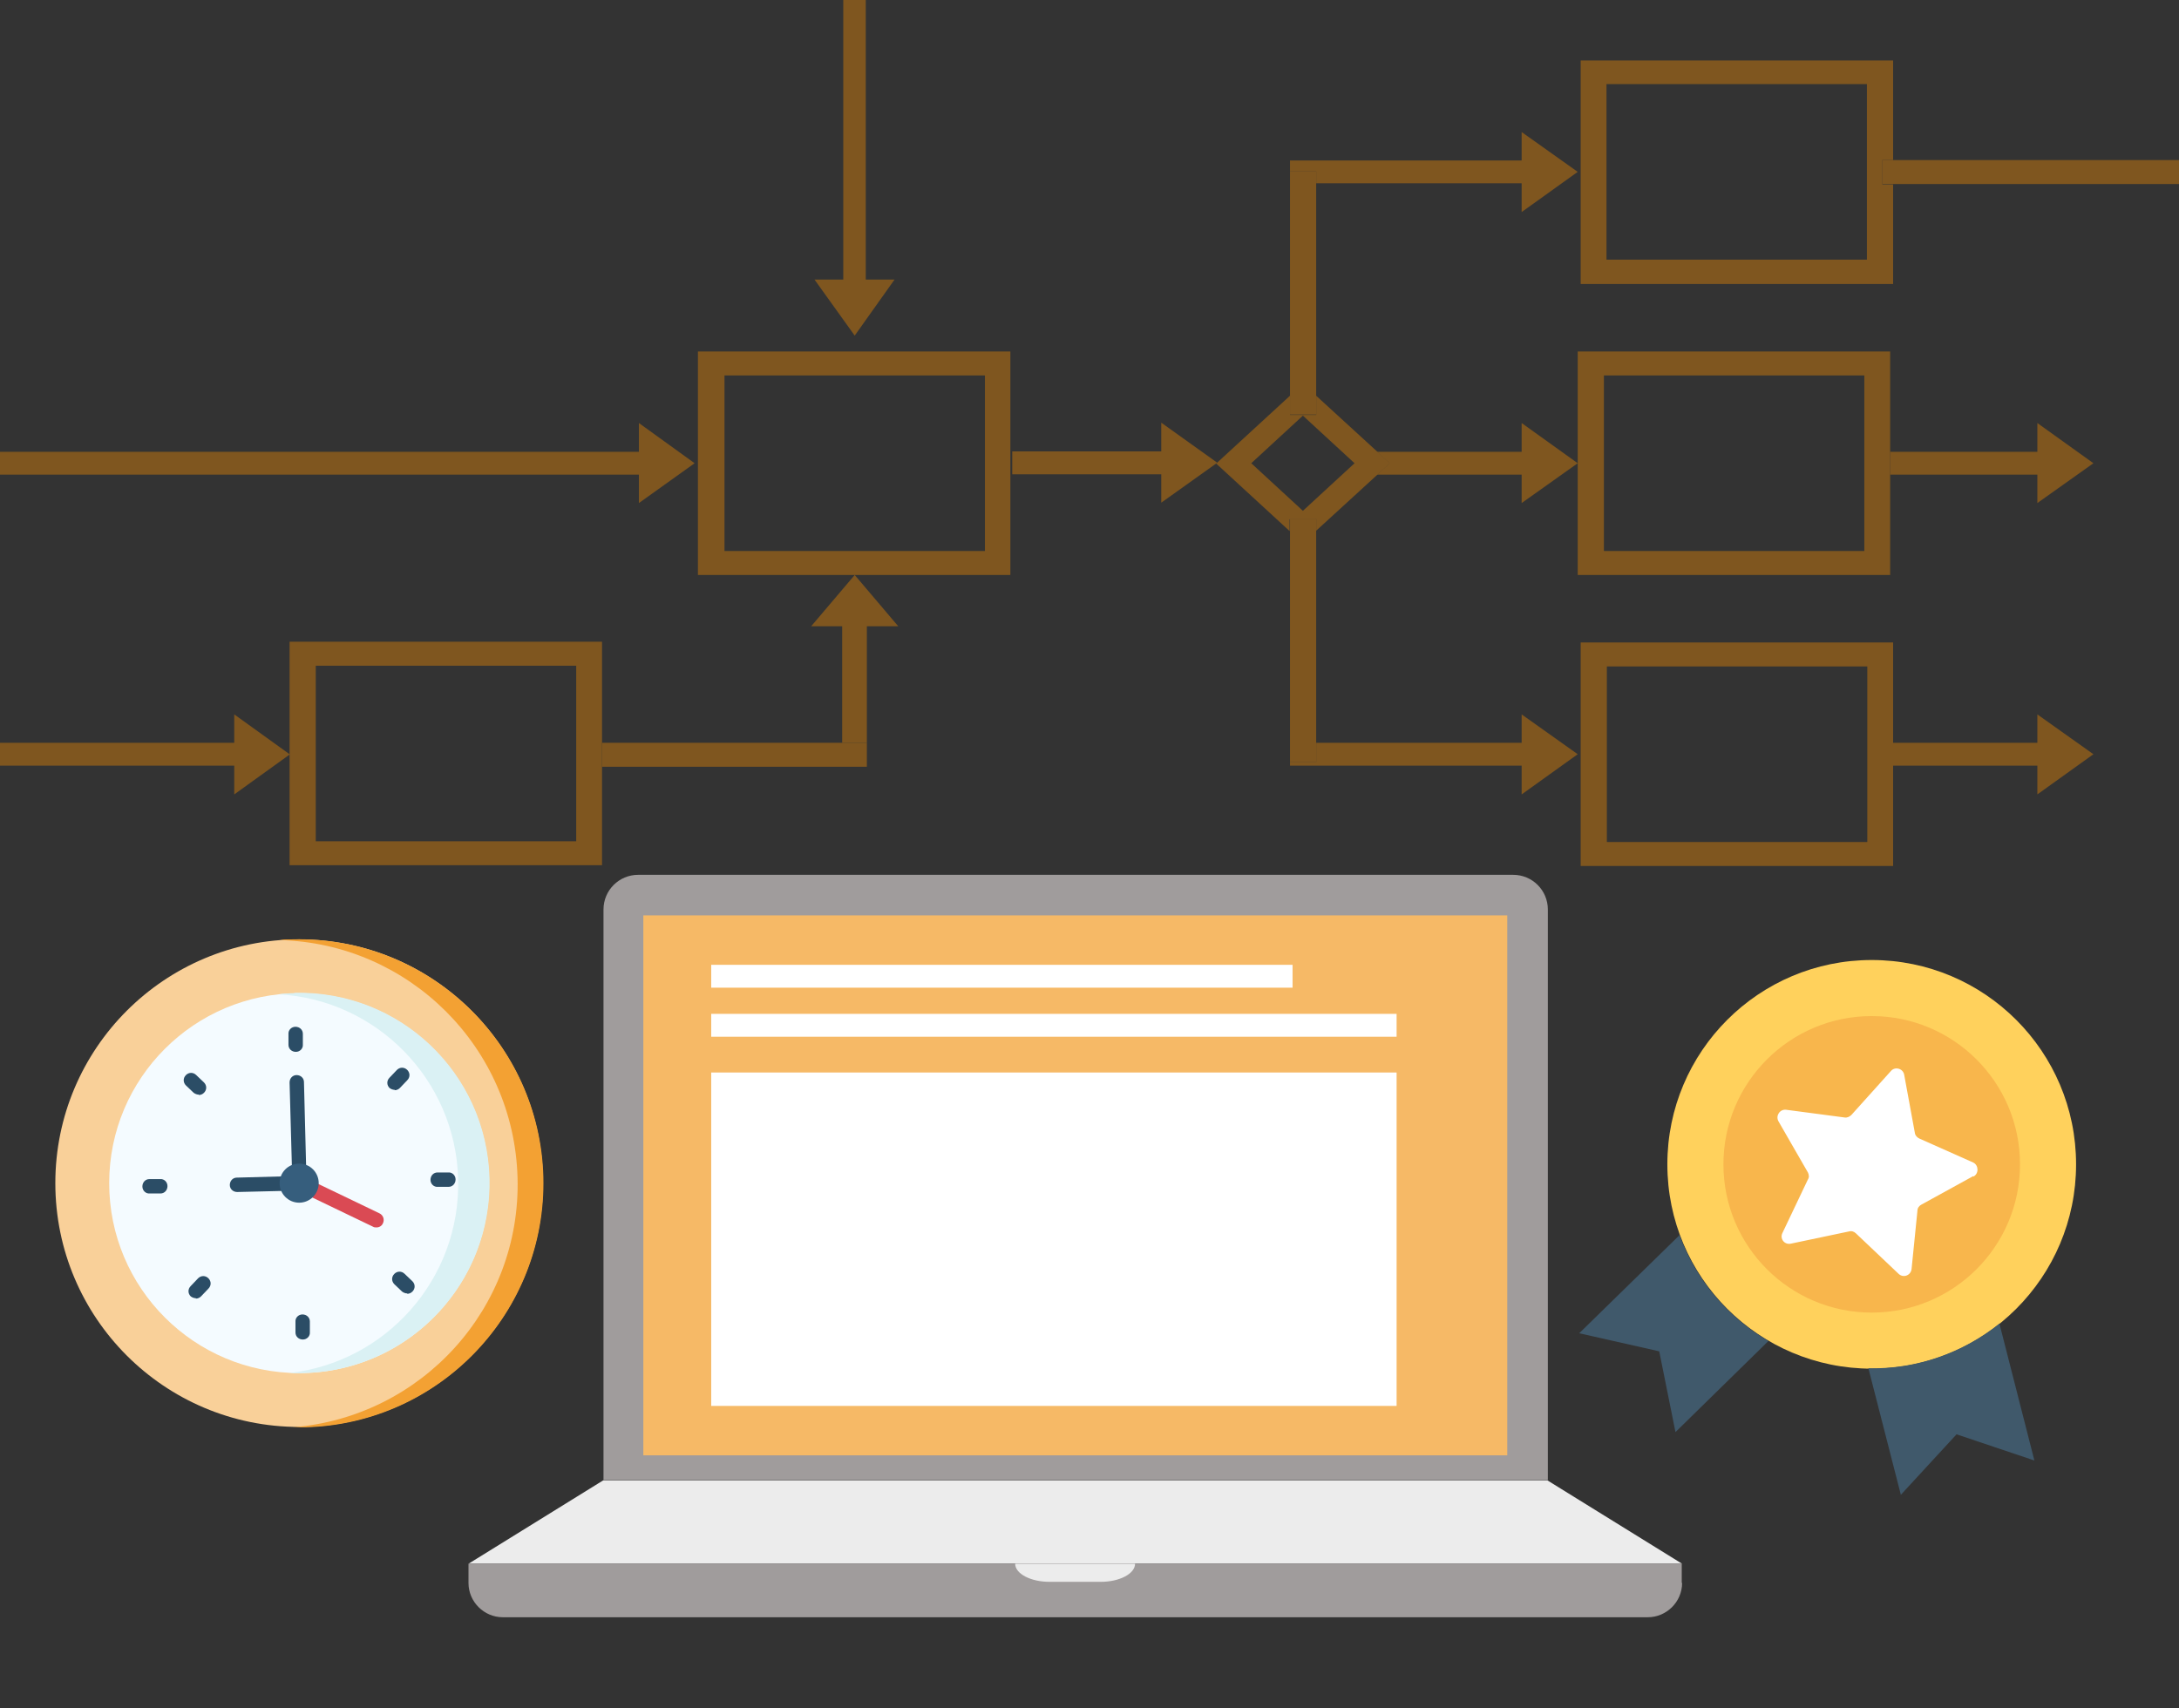 <?xml version="1.0" encoding="UTF-8"?>
<svg xmlns="http://www.w3.org/2000/svg" xmlns:xlink="http://www.w3.org/1999/xlink" version="1.1" viewBox="0 0 590.7 463.2">
  <rect x="0" y="0" width="590.7" height="463.2" fill="#333333" stroke="none"/>
  <defs>
    <style>
      .cls-1 {
        fill: none;
      }

      .cls-2 {
        fill: #f8b64c;
      }

      .cls-3 {
        fill: #f08a00;
      }

      .cls-4 {
        fill: #a09c9c;
      }

      .cls-5 {
        fill: #40596b;
      }

      .cls-6 {
        fill: #f9d099;
      }

      .cls-7 {
        fill: #fff;
      }

      .cls-8 {
        fill: #f4fbff;
      }

      .cls-9 {
        opacity: .4;
      }

      .cls-10 {
        fill: #365e7d;
      }

      .cls-11 {
        fill: #daf1f4;
      }

      .cls-12 {
        fill: #f3a133;
      }

      .cls-13 {
        fill: #f6b966;
      }

      .cls-14 {
        clip-path: url(#clippath);
      }

      .cls-15 {
        fill: #da4a54;
      }

      .cls-16 {
        fill: #ffd15c;
      }

      .cls-17 {
        fill: #2b4d66;
      }

      .cls-18 {
        fill: #ececec;
      }
    </style>
    <clipPath id="clippath">
      <rect class="cls-1" width="590.7" height="463.2"></rect>
    </clipPath>
  </defs>
  <g>
    <g id="Ebene_1">
      <g class="cls-14">
        <rect class="cls-1" x="439.1" y="169.5" width="70.6" height="47.6"></rect>
        <g class="cls-9">
          <polygon class="cls-3" points="231.7 155.9 219.9 169.8 228.3 169.8 228.3 201.4 235 201.4 235 169.8 243.5 169.8 231.7 155.9 231.7 155.9 231.7 155.9"></polygon>
          <g>
            <polygon class="cls-1" points="435.5 22.8 435.5 70.4 506.1 70.4 506.1 22.8 506.1 22.8 435.5 22.8"></polygon>
            <rect class="cls-1" x="434.8" y="101.8" width="70.6" height="47.6"></rect>
            <polygon class="cls-1" points="367.2 125.6 353.2 112.7 339.2 125.6 353.2 138.4 367.2 125.6"></polygon>
            <rect class="cls-1" x="196.4" y="101.8" width="70.6" height="47.6"></rect>
            <polygon class="cls-3" points="329.9 125.4 314.8 114.6 314.8 122.4 274.4 122.4 274.4 128.6 314.8 128.6 314.8 136.3 329.8 125.6 329.8 125.6 329.9 125.4"></polygon>
            <polygon class="cls-3" points="373.3 128.7 412.5 128.7 412.5 136.4 427.7 125.6 412.5 114.7 412.5 122.5 373.3 122.5 376.7 125.6 373.3 128.7"></polygon>
            <polygon class="cls-3" points="412.5 201.4 356.8 201.4 356.8 206.7 349.7 206.7 349.7 207.6 412.5 207.6 412.5 215.4 427.7 204.5 412.5 193.7 412.5 201.4"></polygon>
            <polygon class="cls-3" points="552.3 201.4 513.2 201.4 513.2 207.6 552.3 207.6 552.3 215.4 567.5 204.5 552.3 193.7 552.3 201.4"></polygon>
            <polygon class="cls-3" points="552.3 122.5 512.4 122.5 512.4 128.7 552.3 128.7 552.3 136.4 567.5 125.6 552.3 114.7 552.3 122.5"></polygon>
            <polygon class="cls-3" points="356.8 49.7 412.5 49.7 412.5 57.5 427.7 46.6 412.5 35.8 412.5 43.5 349.7 43.5 349.7 46.5 356.8 46.5 356.8 49.7"></polygon>
            <path class="cls-3" d="M356.8,140.7v3.2l16.6-15.2,3.4-3.1-3.4-3.1-16.6-15.2v5.2h-7.1v-5.2l-19.8,18.2h-.2c0,.1,0,.2,0,.2l19.9,18.3v-3.2h7.1ZM353.2,112.7l14,12.9-14,12.9-14-12.9,14-12.9Z"></path>
            <path class="cls-3" d="M512.4,95.3h-84.7v60.6h84.7v-60.6ZM505.4,149.4h-70.6v-47.6h70.6v47.6Z"></path>
            <path class="cls-3" d="M510.3,43.4h2.9v-27h-84.7v60.6h84.7v-27h-2.9v-6.5ZM506.1,70.4h-70.6V22.8h70.6v47.6Z"></path>
            <path class="cls-3" d="M513.2,174.2h-84.7v60.6h84.7v-60.6ZM506.2,228.3h-70.6v-47.6h70.6v47.6Z"></path>
            <path class="cls-3" d="M189.3,155.9h42.3s0,0,0,0h42.3v-60.6h-84.7v60.6ZM196.4,101.8h70.6v47.6h-70.6v-47.6Z"></path>
            <polygon class="cls-3" points="510.3 43.4 510.3 49.9 513.2 49.9 610.1 49.9 610.1 43.4 513.2 43.4 510.3 43.4"></polygon>
            <polygon class="cls-3" points="163.2 201.4 163.2 207.9 235 207.9 235 207 235 201.4 228.3 201.4 163.2 201.4"></polygon>
            <polygon class="cls-3" points="356.8 112.4 356.8 107.2 356.8 49.7 356.8 46.5 349.7 46.5 349.7 46.5 349.7 107.2 349.7 112.4 356.8 112.4"></polygon>
            <polygon class="cls-3" points="356.8 201.4 356.8 143.9 356.8 140.7 349.7 140.7 349.7 143.9 349.7 201.4 349.7 206.7 356.8 206.7 356.8 201.4"></polygon>
            <polygon class="cls-3" points="173.2 136.4 188.3 125.6 173.2 114.7 173.2 122.5 -37 122.5 -37 128.7 173.2 128.7 173.2 136.4"></polygon>
            <polygon class="cls-3" points="63.5 193.7 63.5 201.4 -29.4 201.4 -29.4 207.6 63.5 207.6 63.5 215.4 78.5 204.6 78.5 204.5 63.5 193.7"></polygon>
            <path class="cls-3" d="M163.2,174h0s-84.7,0-84.7,0v30.5h0v30.1h84.7v-60.6ZM156.2,228.1h-70.6v-47.6h70.6v47.6Z"></path>
            <polygon class="cls-3" points="220.8 75.8 231.7 91 242.5 75.8 234.7 75.8 234.7 -134.4 228.6 -134.4 228.6 75.8 220.8 75.8"></polygon>
          </g>
        </g>
        <g id="uuid-3f16eee0-aba5-42b0-87ad-63e8d0c2181a">
          <g>
            <g>
              <path class="cls-4" d="M419.5,401.3h-255.9v-154.7c0-5.2,4.2-9.4,9.4-9.4h237.2c5.2,0,9.4,4.2,9.4,9.4v154.7h0Z"></path>
              <polygon class="cls-18" points="456 424 127 424 163.5 401.4 419.5 401.4 456 424"></polygon>
              <g>
                <path class="cls-4" d="M456,429.2c0,5.1-4.2,9.3-9.3,9.3H136.3c-5.1,0-9.3-4.2-9.3-9.3v-5.2h328.9v5.2h0Z"></path>
                <path class="cls-18" d="M307.7,424c0,2.7-4.2,4.9-9.3,4.9h-13.9c-5.1,0-9.3-2.2-9.3-4.9h32.5Z"></path>
              </g>
            </g>
            <rect class="cls-13" x="174.4" y="248.2" width="234.2" height="146.4"></rect>
            <rect class="cls-7" x="192.8" y="274.9" width="185.8" height="6.2"></rect>
            <rect class="cls-7" x="192.8" y="261.6" width="157.6" height="6.2"></rect>
            <rect class="cls-7" x="192.8" y="290.8" width="185.8" height="90.4"></rect>
          </g>
        </g>
        <g>
          <circle class="cls-6" cx="81.1" cy="320.8" r="66.1"></circle>
          <path class="cls-12" d="M79.4,254.7c-1.2,0-2.4,0-3.5.2,34.9.9,63.4,29,64.4,64.4s-26,64.9-60.9,67.7c1.2,0,2.3,0,3.5,0,36.5-1,65.3-31.4,64.4-67.9-1-36.5-31.4-65.3-67.9-64.4Z"></path>
          <circle class="cls-8" cx="81.1" cy="320.8" r="51.5"></circle>
          <path class="cls-11" d="M79.8,269.3c-1.4,0-2.8.1-4.2.3,26.5,1.5,47.9,23.1,48.6,50.1.7,27-19.5,49.7-45.9,52.6,1.4,0,2.8.1,4.2,0,28.5-.8,50.9-24.4,50.2-52.9-.8-28.5-24.4-50.9-52.9-50.2Z"></path>
          <g>
            <path class="cls-17" d="M80.2,285.2c-1.1,0-2-.8-2-1.9v-2.9c-.1-1.1.8-2,1.9-2s2,.8,2,1.9v2.9c.1,1.1-.8,2-1.9,2h0Z"></path>
            <path class="cls-17" d="M107,295.5c-.5,0-1-.2-1.4-.5-.8-.8-.8-2,0-2.8l2-2.1c.8-.8,2-.8,2.8,0,.8.8.8,2,0,2.8l-2,2.1c-.4.4-.9.6-1.4.6h0Z"></path>
            <path class="cls-17" d="M121.6,321.8h-2.9c-1.1.1-2-.8-2-1.9s.8-2,1.9-2h2.9c1.1-.1,2,.8,2,1.9s-.8,2-1.9,2Z"></path>
            <path class="cls-17" d="M110.4,350.7c-.5,0-1-.2-1.4-.5l-2.1-2c-.8-.8-.8-2,0-2.8.8-.8,2-.8,2.8,0l2.1,2c.8.8.8,2,0,2.8-.4.4-.9.6-1.4.6h0Z"></path>
            <path class="cls-17" d="M82.1,363.2c-1.1,0-2-.8-2-1.9v-2.9c-.1-1.1.8-2,1.9-2s2,.8,2,1.9v2.9c.1,1.1-.8,2-1.9,2Z"></path>
            <path class="cls-17" d="M53.1,352c-.5,0-1-.2-1.4-.5-.8-.8-.8-2,0-2.8l2-2.1c.8-.8,2-.8,2.8,0s.8,2,0,2.8l-2,2.1c-.4.4-.9.6-1.4.6Z"></path>
            <path class="cls-17" d="M43.5,323.6h-2.9c-1.1.1-2-.8-2-1.9s.8-2,1.9-2h2.9c1.1-.1,2,.8,2,1.9,0,1.1-.8,2-1.9,2Z"></path>
            <path class="cls-17" d="M53.9,296.8c-.5,0-1-.2-1.4-.5l-2.1-2c-.8-.8-.8-2,0-2.8.8-.8,2-.8,2.8,0l2.1,2c.8.8.8,2,0,2.8-.4.4-.9.6-1.4.6h0Z"></path>
          </g>
          <path class="cls-17" d="M81.2,322.8l-16.9.4c-1.1,0-2-.8-2-1.9s.8-2,1.9-2l15-.4-.7-25.4c0-1.1.8-2,1.9-2s2,.8,2,1.9l.7,27.4c0,1.1-.8,2-1.9,2Z"></path>
          <path class="cls-15" d="M102,332.8c-.3,0-.6,0-.9-.2l-20.8-10c-1-.5-1.4-1.7-.9-2.7s1.7-1.4,2.7-.9l20.8,10c1,.5,1.4,1.7.9,2.7-.3.7-1,1.1-1.7,1.1h0Z"></path>
          <circle class="cls-10" cx="81.1" cy="320.8" r="5.3"></circle>
        </g>
        <g>
          <rect class="cls-1" x="479.4" y="265.4" width="70.6" height="47.6"></rect>
          <circle class="cls-16" cx="507.4" cy="315.7" r="55.4"></circle>
          <g>
            <path class="cls-5" d="M455.4,334.8l-27.3,26.7,21.7,4.9,4.4,21.9,25.2-24.7c-11.3-6.6-19.7-16.8-24.1-28.7Z"></path>
            <path class="cls-5" d="M542,358.9c-9.9,7.9-22.4,12.4-35.5,12.1l8.8,34.3,15.1-16.4,21.1,7.1-9.5-37.2Z"></path>
          </g>
          <circle class="cls-2" cx="507.4" cy="315.7" r="40.2"></circle>
          <path class="cls-7" d="M535,319c1.5-.8,1.4-3.1-.1-3.8l-14.6-6.5c-.6-.3-1.1-.8-1.2-1.5l-2.9-15.8c-.3-1.7-2.5-2.3-3.6-1l-10.7,11.9c-.5.5-1.2.8-1.8.7l-15.9-2.1c-1.7-.2-2.9,1.6-2.1,3.1l8,13.9c.3.6.4,1.3,0,1.9l-6.9,14.5c-.8,1.6.6,3.3,2.3,2.9l15.7-3.3c.7-.2,1.4,0,1.9.5l11.6,11c1.3,1.2,3.3.4,3.5-1.3l1.6-15.9c0-.7.5-1.3,1.1-1.6l14-7.7Z"></path>
        </g>
      </g>
    </g>
  </g>
</svg>
